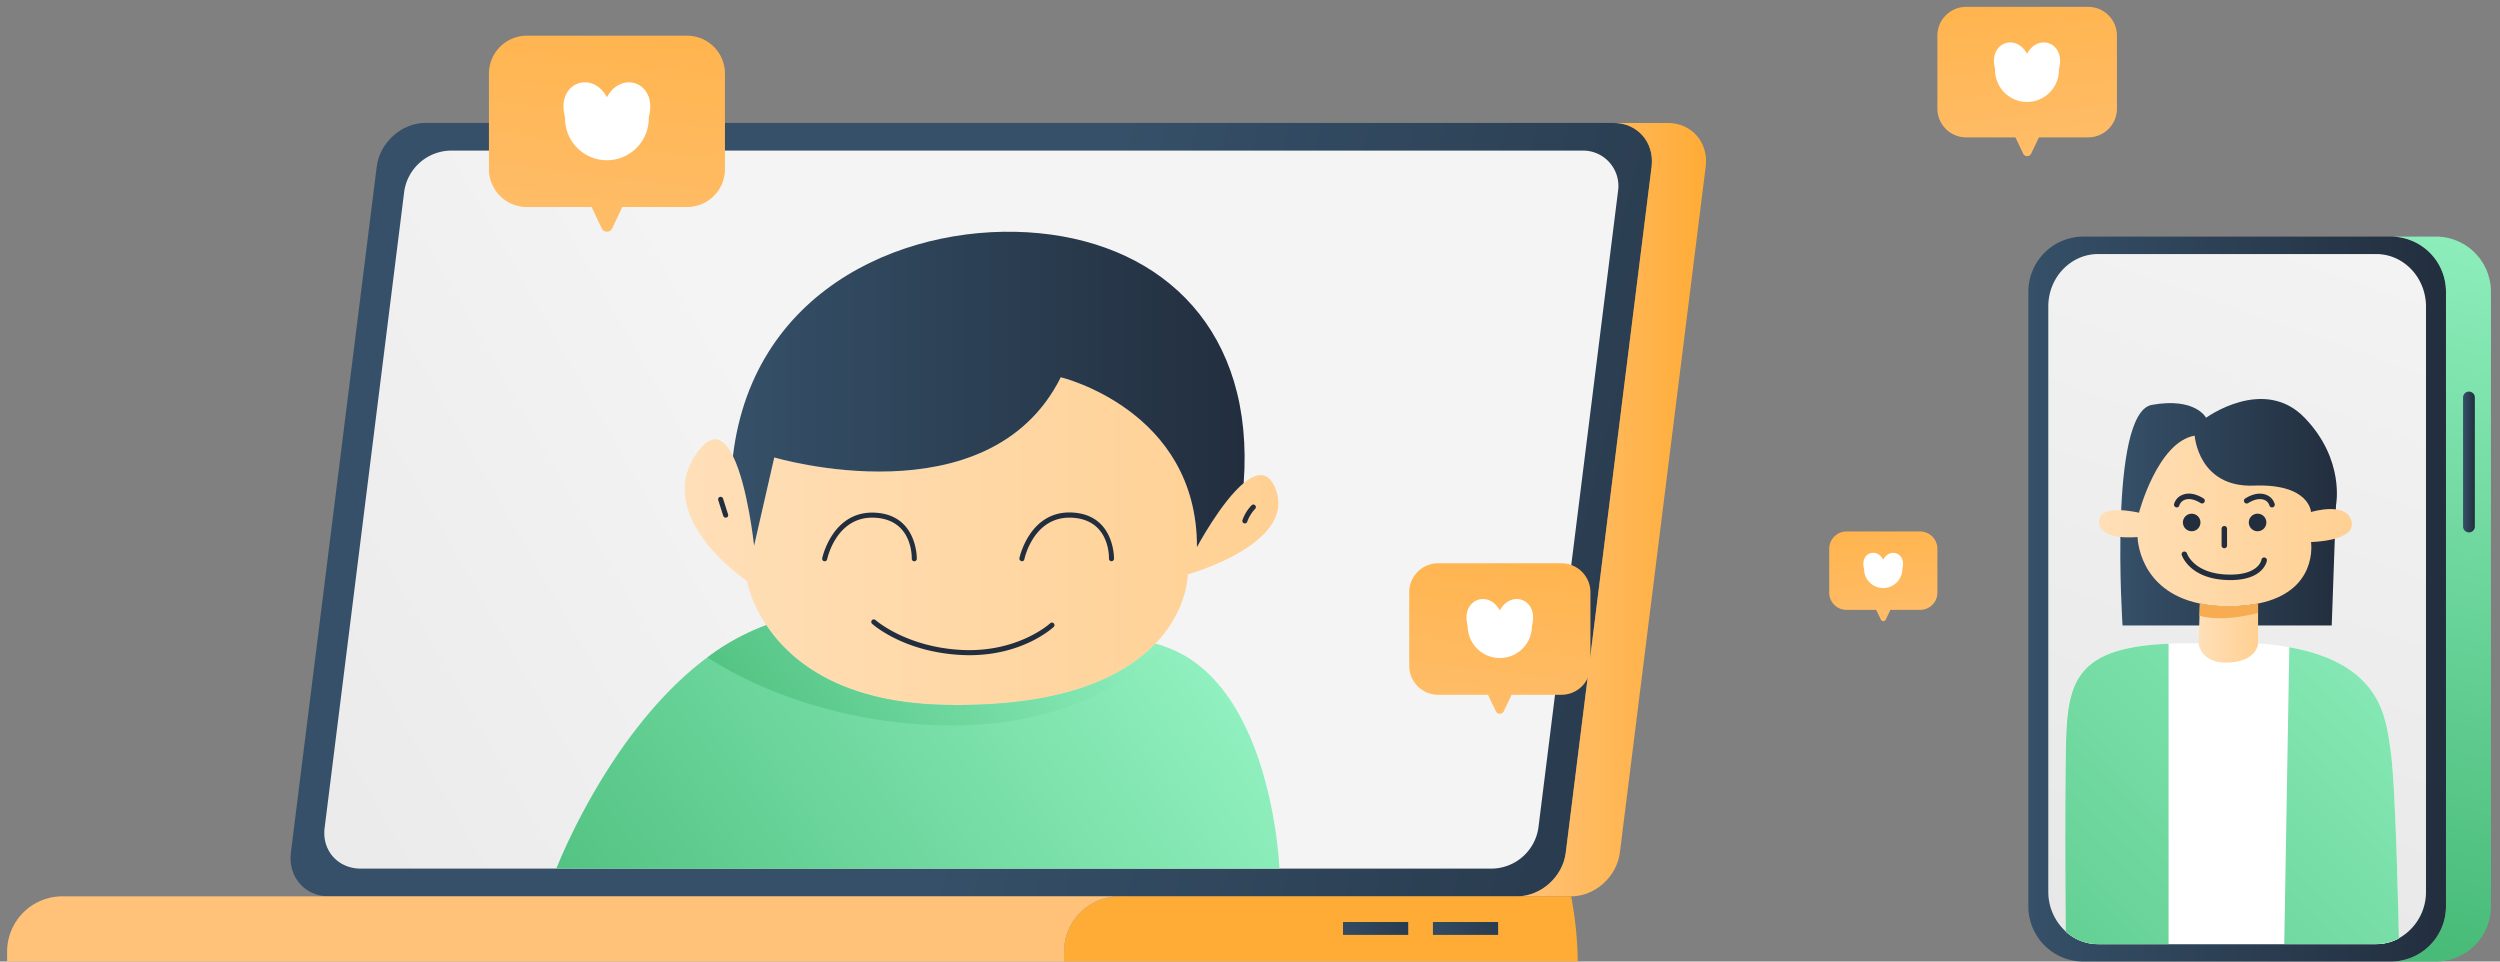 <svg xmlns="http://www.w3.org/2000/svg" width="208" height="80" fill="none">
    <rect width="100%" height="100%" fill="#808080" stroke="none"/>
    <path fill="url(#a)"
        d="M168.76 24.272v51.141a4.585 4.585 0 0 0 4.588 4.588h25.57a4.59 4.59 0 0 0 4.59-4.588V24.272a4.59 4.59 0 0 0-4.59-4.588h-25.575a4.588 4.588 0 0 0-4.583 4.588Z" />
    <path fill="url(#b)"
        d="M170.418 25.503V74.18a4.461 4.461 0 0 0 1.455 3.32 4.012 4.012 0 0 0 2.694 1.044h23.124c.663 0 1.316-.166 1.899-.482a4.4 4.4 0 0 0 2.252-3.885V25.503c0-2.414-1.858-4.367-4.151-4.367h-23.124c-2.291 0-4.149 1.956-4.149 4.367Z" />
    <path fill="url(#c)"
        d="M194.355 42.042s.775-3.777-2.611-7.286c-3.386-3.509-8.197 0-8.197 0s-.893-1.724-4.515-1.07c-3.623.654-2.436 18.354-2.436 18.354H194l.355-9.998Z" />
    <path fill="url(#d)"
        d="M198.915 80h3.743a4.587 4.587 0 0 0 4.588-4.587V24.272a4.586 4.586 0 0 0-4.588-4.588h-3.743a4.59 4.59 0 0 1 4.59 4.588v51.141a4.586 4.586 0 0 1-4.59 4.588Z" />
    <path fill="url(#e)" d="M204.927 33.092a.49.49 0 1 1 .979 0v10.692a.49.49 0 1 1-.979 0V33.092Z" />
    <path fill="#fff"
        d="M171.873 77.51a4.012 4.012 0 0 0 2.694 1.045h23.124c.663 0 1.316-.167 1.899-.483 0 0-.246-12.596-.683-15.567-.39-2.694-.695-7.248-8.436-8.652a24.932 24.932 0 0 0-2.612-.324h-4.945a46.72 46.72 0 0 0-2.505.027c-8.017.344-8.47 3.366-8.552 9.06-.073 6.173.014 14.705.016 14.894Z" />
    <path fill="url(#f)"
        d="M190.05 78.548h7.641c.663 0 1.316-.167 1.899-.483 0 0-.246-12.596-.683-15.567-.39-2.694-.695-7.247-8.436-8.652l-.421 24.702Z" />
    <path fill="url(#g)"
        d="M171.874 77.51a4.011 4.011 0 0 0 2.693 1.044h5.859V53.556c-8.017.344-8.47 3.365-8.552 9.06-.089 6.173-.003 14.704 0 14.893Z" />
    <path fill="url(#h)"
        d="M174.636 43.431c.059 1.605 3.208 1.248 3.208 1.248s.045 4.474 5.182 5.537c.816.164 1.647.24 2.48.228.792 0 1.583-.076 2.361-.228 5.057-1.01 4.41-5.12 4.41-5.12s3.643-.058 3.386-1.624c-.312-1.822-3.386-.872-3.386-.872s-.118-2.375-4.752-2.197c-4.633.177-4.929-4.158-4.929-4.158-3.09.535-4.634 6.414-4.634 6.414s-3.386-.83-3.326.772Z" />
    <path fill="#222E3E"
        d="M187.869 44.198a.73.73 0 1 1 0-1.458.73.73 0 0 1 0 1.458ZM182.375 44.198a.729.729 0 1 1 0-1.457.729.729 0 0 1 0 1.457ZM185.063 45.614a.227.227 0 0 0 .228-.228v-1.395a.227.227 0 0 0-.228-.228.229.229 0 0 0-.161.067.23.23 0 0 0-.066.16v1.397c0 .06.024.118.066.16a.229.229 0 0 0 .161.067ZM181.098 42.217a.227.227 0 0 0 .227-.17.716.716 0 0 1 .431-.456c.25-.1.683-.139 1.336.264a.23.23 0 0 0 .254-.01.224.224 0 0 0 .087-.237.228.228 0 0 0-.102-.14c-.813-.503-1.398-.44-1.748-.298a1.153 1.153 0 0 0-.699.762.226.226 0 0 0 .164.276.238.238 0 0 0 .05.01ZM189.027 42.217a.229.229 0 0 0 .228-.282 1.16 1.16 0 0 0-.701-.763c-.349-.141-.936-.205-1.749.299a.227.227 0 0 0 .241.387c.649-.403 1.087-.367 1.337-.265a.7.7 0 0 1 .43.456.23.23 0 0 0 .214.169ZM185.574 48.263c2.746 0 3.022-1.55 3.031-1.617a.226.226 0 0 0-.108-.232.233.233 0 0 0-.256.011.233.233 0 0 0-.092.15c0 .048-.248 1.232-2.582 1.232-2.985 0-3.59-1.7-3.615-1.773a.228.228 0 0 0-.433.141c.034.086.719 2.088 4.055 2.088Z" />
    <path fill="url(#i)"
        d="M182.923 53.529s.134 1.694 2.505 1.594c2.37-.1 2.445-1.594 2.445-1.594v-3.313c-.778.152-1.569.228-2.361.227a11.718 11.718 0 0 1-2.48-.227L183 51.224l-.077 2.305Z" />
    <path fill="#F7AC52"
        d="M182.995 51.225c.938.269 2.466.374 4.872-.227v-.79c-.778.151-1.568.228-2.361.227a11.71 11.71 0 0 1-2.479-.227l-.032 1.017Z" />
    <path fill="url(#j)"
        d="M176.13 2.973v6.063a2.393 2.393 0 0 1-2.395 2.393h-4.099l-.644 1.355a.369.369 0 0 1-.527.153.36.36 0 0 1-.135-.153l-.647-1.355h-4.099a2.396 2.396 0 0 1-2.393-2.393v-6.07a2.394 2.394 0 0 1 2.393-2.395h10.151a2.394 2.394 0 0 1 2.395 2.402Z" />
    <path fill="#fff"
        d="M171.302 5.751a2.657 2.657 0 0 1-4.559 1.928 2.667 2.667 0 0 1-.749-1.928c-.594-2.217 1.735-3.014 2.653-1.27.917-1.744 3.249-.947 2.655 1.27Z" />
    <path fill="url(#k)"
        d="M161.192 45.661v3.643a1.43 1.43 0 0 1-.422 1.018 1.44 1.44 0 0 1-1.019.421h-2.471l-.389.815a.232.232 0 0 1-.199.118.228.228 0 0 1-.2-.118l-.389-.815h-2.473a1.439 1.439 0 0 1-1.439-1.439v-3.643a1.448 1.448 0 0 1 .421-1.019 1.438 1.438 0 0 1 1.018-.422h6.121a1.44 1.44 0 0 1 1.441 1.441Z" />
    <path fill="#fff"
        d="M158.276 47.332a1.593 1.593 0 1 1-3.187 0c-.358-1.334 1.045-1.822 1.594-.765.548-1.043 1.951-.57 1.593.765Z" />
    <path fill="url(#l)"
        d="m31.343 13.868-7.141 57.065c-.252 2.014 1.155 3.644 3.15 3.644h98.868c1.987 0 3.803-1.63 4.056-3.644l7.141-57.065c.249-2.01-1.158-3.642-3.151-3.642H35.394c-1.985 0-3.8 1.632-4.051 3.642Z" />
    <path fill="url(#m)"
        d="m33.634 15.913-6.626 52.974c-.234 1.87 1.108 3.381 3.003 3.381h94.132a3.971 3.971 0 0 0 3.849-3.381l6.627-52.974a2.947 2.947 0 0 0-.709-2.395 2.938 2.938 0 0 0-2.295-.987H37.484a3.97 3.97 0 0 0-3.85 3.382Z" />
    <path fill="url(#n)"
        d="M126.219 74.576h4.501c1.986 0 3.801-1.63 4.053-3.644l4.201-33.569 2.94-23.49c.252-2.01-1.155-3.642-3.15-3.642h-4.503c1.987 0 3.398 1.632 3.15 3.642L130.27 70.94c-.248 2.014-2.065 3.637-4.051 3.637Z" />
    <path fill="url(#o)"
        d="M88.529 79.178V80h42.737a30.775 30.775 0 0 0-.546-5.425H93.124a4.603 4.603 0 0 0-4.595 4.604Z" />
    <path fill="url(#p)"
        d="M.591 79.178V80H88.53v-.82a4.604 4.604 0 0 1 4.604-4.605H5.193a4.604 4.604 0 0 0-4.602 4.604Z" />
    <path fill="url(#q)"
        d="M62.158 48.35s.264 1.68 1.594 3.665c1.915 2.88 6.042 6.43 14.771 6.626 9.941.22 15.015-2.371 17.603-5.078 2.707-2.827 2.7-5.778 2.7-5.778s8.967-2.49 7.337-7.013c-.592-1.64-1.619-1.47-2.686-.578-1.89 1.56-3.89 5.329-3.89 5.329C99.62 34.1 88.26 31.388 88.26 31.388c-5.98 11.986-23.838 6.67-23.838 6.67l-1.68 7.351s-.523-4.973-1.76-7.468c-.755-1.521-1.777-2.122-3.107-.108-3.51 5.314 4.283 10.517 4.283 10.517Z" />
    <path fill="url(#r)"
        d="M60.98 37.941c1.237 2.495 1.76 7.469 1.76 7.469l1.68-7.351s17.853 5.316 23.838-6.67c0 0 11.359 2.713 11.328 14.134 0 0 2.007-3.768 3.889-5.328.931-12.653-6.622-19.779-17.012-20.793-10.39-1.015-23.761 4.175-25.483 18.539Z" />
    <path fill="url(#s)"
        d="M46.29 72.268h60.159s-.582-15.53-9.661-18.512a8.578 8.578 0 0 0-.668-.193c-2.588 2.707-7.662 5.3-17.603 5.079-8.729-.196-12.856-3.747-14.771-6.627a19.293 19.293 0 0 0-4.89 2.68C50.701 60.742 46.29 72.268 46.29 72.268Z" />
    <path fill="#222E3E"
        d="M85.017 46.7a.21.21 0 0 0 .21-.169c.032-.147.807-3.614 3.96-3.457 3.152.158 3.083 3.277 3.078 3.41a.21.21 0 0 0 .42 0c0-.039.061-3.664-3.478-3.842-3.539-.179-4.383 3.75-4.391 3.79a.21.21 0 0 0 .161.248.157.157 0 0 0 .04.02ZM68.61 46.699a.21.21 0 0 0 .21-.168c.03-.147.806-3.615 3.958-3.457 3.153.157 3.083 3.276 3.08 3.409a.21.21 0 1 0 .42.012c0-.038.062-3.663-3.479-3.841-3.541-.179-4.383 3.751-4.392 3.79a.21.21 0 0 0 .162.249.159.159 0 0 0 .04.006ZM80.666 54.512c4.426 0 6.885-2.243 6.992-2.344a.21.21 0 1 0-.287-.306c-.026.025-2.678 2.434-7.314 2.215-4.635-.218-7.191-2.468-7.216-2.49a.21.21 0 1 0-.282.312c.107.097 2.672 2.371 7.48 2.598.207.01.417.015.627.015ZM60.375 43.064c.02.003.042.003.063 0a.21.21 0 0 0 .139-.263l-.42-1.319a.21.21 0 1 0-.402.126l.42 1.317a.21.21 0 0 0 .2.139ZM103.561 43.55a.209.209 0 0 0 .21-.146 3.05 3.05 0 0 1 .655-1.065.207.207 0 0 0 .062-.148.209.209 0 0 0-.358-.15 3.417 3.417 0 0 0-.758 1.233.21.21 0 0 0 .189.275Z" />
    <path fill="url(#t)" d="M119.219 76.712h5.426v1.07h-5.426v-1.07Z" />
    <path fill="url(#u)" d="M111.739 76.712h5.425v1.07h-5.425v-1.07Z" />
    <path fill="url(#v)"
        d="M58.865 54.695c9.884 6.442 28.63 8.937 37.932-.939a8.59 8.59 0 0 0-.668-.193c-2.588 2.707-7.662 5.3-17.603 5.079-8.729-.196-12.856-3.747-14.771-6.627a19.293 19.293 0 0 0-4.89 2.68Z" />
    <path fill="url(#w)"
        d="M117.246 49.278v6.117a2.417 2.417 0 0 0 1.49 2.228c.293.12.607.183.923.183h4.142l.649 1.365a.367.367 0 0 0 .668 0l.651-1.365h4.142a2.414 2.414 0 0 0 2.413-2.411v-6.117a2.412 2.412 0 0 0-2.413-2.413h-10.252a2.405 2.405 0 0 0-1.707.706 2.411 2.411 0 0 0-.706 1.707Z" />
    <path fill="#fff"
        d="M122.11 52.076a2.676 2.676 0 0 0 4.565 1.89 2.676 2.676 0 0 0 .783-1.89c.6-2.233-1.748-3.037-2.674-1.281-.924-1.756-3.272-.945-2.674 1.281Z" />
    <path fill="url(#x)"
        d="M40.68 6.121v7.963a3.15 3.15 0 0 0 3.151 3.14h5.392l.84 1.778a.483.483 0 0 0 .871 0l.84-1.778h5.392a3.15 3.15 0 0 0 3.15-3.14V6.12a3.15 3.15 0 0 0-3.15-3.15H43.819a3.15 3.15 0 0 0-3.138 3.15Z" />
    <path fill="#fff"
        d="M47.013 9.765a3.482 3.482 0 1 0 6.962 0c.782-2.909-2.276-3.957-3.48-1.67-1.205-2.287-4.274-1.239-3.482 1.67Z" />
    <defs>
        <linearGradient id="a" x1="203.508" x2="168.76" y1="49.843" y2="49.843"
            gradientUnits="userSpaceOnUse">
            <stop stop-color="#222E3E" />
            <stop offset="1" stop-color="#355068" />
        </linearGradient>
        <linearGradient id="b" x1="198.178" x2="162.538" y1="15.751" y2="116.606"
            gradientUnits="userSpaceOnUse">
            <stop stop-color="#F4F4F4" />
            <stop offset="1" stop-color="#E0E0E0" />
        </linearGradient>
        <linearGradient id="c" x1="194.431" x2="176.411" y1="42.623" y2="42.623"
            gradientUnits="userSpaceOnUse">
            <stop stop-color="#222E3E" />
            <stop offset="1" stop-color="#355068" />
        </linearGradient>
        <linearGradient id="d" x1="211.237" x2="195.734" y1="14.643" y2="77.722"
            gradientUnits="userSpaceOnUse">
            <stop stop-color="#94F3C3" />
            <stop offset="1" stop-color="#48BB78" />
        </linearGradient>
        <linearGradient id="e" x1="205.906" x2="204.925" y1="38.438" y2="38.438"
            gradientUnits="userSpaceOnUse">
            <stop stop-color="#222E3E" />
            <stop offset="1" stop-color="#355068" />
        </linearGradient>
        <linearGradient id="f" x1="211.441" x2="157.271" y1="49.388" y2="104.092"
            gradientUnits="userSpaceOnUse">
            <stop stop-color="#94F3C3" />
            <stop offset="1" stop-color="#48BB78" />
        </linearGradient>
        <linearGradient id="g" x1="202.899" x2="148.729" y1="40.926" y2="95.631"
            gradientUnits="userSpaceOnUse">
            <stop stop-color="#94F3C3" />
            <stop offset="1" stop-color="#48BB78" />
        </linearGradient>
        <linearGradient id="h" x1="195.679" x2="174.636" y1="43.344" y2="43.344"
            gradientUnits="userSpaceOnUse">
            <stop stop-color="#FFD092" />
            <stop offset="1" stop-color="#FFDFB8" />
        </linearGradient>
        <linearGradient id="i" x1="187.868" x2="182.923" y1="52.675" y2="52.675"
            gradientUnits="userSpaceOnUse">
            <stop stop-color="#FFD092" />
            <stop offset="1" stop-color="#FFDFB8" />
        </linearGradient>
        <linearGradient id="j" x1="166.533" x2="170.381" y1="-11.344" y2="20.202"
            gradientUnits="userSpaceOnUse">
            <stop stop-color="#FFAC36" />
            <stop offset="1" stop-color="#FFC278" />
        </linearGradient>
        <linearGradient id="k" x1="155.406" x2="157.722" y1="37.047" y2="56.028"
            gradientUnits="userSpaceOnUse">
            <stop stop-color="#FFAC36" />
            <stop offset="1" stop-color="#FFC278" />
        </linearGradient>
        <linearGradient id="l" x1="167.361" x2="84.846" y1="64.124" y2="43.415"
            gradientUnits="userSpaceOnUse">
            <stop stop-color="#222E3E" />
            <stop offset="1" stop-color="#355068" />
        </linearGradient>
        <linearGradient id="m" x1="72.557" x2="-20.642" y1="47.115" y2="100.372"
            gradientUnits="userSpaceOnUse">
            <stop stop-color="#F4F4F4" />
            <stop offset="1" stop-color="#E0E0E0" />
        </linearGradient>
        <linearGradient id="n" x1="141.941" x2="126.219" y1="42.4" y2="42.4"
            gradientUnits="userSpaceOnUse">
            <stop stop-color="#FFAC36" />
            <stop offset="1" stop-color="#FFC278" />
        </linearGradient>
        <linearGradient id="o" x1="21.084" x2="-39.735" y1="103.787" y2="121.539"
            gradientUnits="userSpaceOnUse">
            <stop stop-color="#FFAC36" />
            <stop offset="1" stop-color="#FFC278" />
        </linearGradient>
        <linearGradient id="p" x1="94.202" x2="74.806" y1="24.012" y2="45.381"
            gradientUnits="userSpaceOnUse">
            <stop stop-color="#FFAC36" />
            <stop offset="1" stop-color="#FFC278" />
        </linearGradient>
        <linearGradient id="q" x1="106.361" x2="56.966" y1="45.021" y2="45.021"
            gradientUnits="userSpaceOnUse">
            <stop stop-color="#FFD092" />
            <stop offset="1" stop-color="#FFDFB8" />
        </linearGradient>
        <linearGradient id="r" x1="103.555" x2="60.98" y1="32.4" y2="32.4"
            gradientUnits="userSpaceOnUse">
            <stop stop-color="#222E3E" />
            <stop offset="1" stop-color="#355068" />
        </linearGradient>
        <linearGradient id="s" x1="101.051" x2="46.481" y1="50.295" y2="89.413"
            gradientUnits="userSpaceOnUse">
            <stop stop-color="#94F3C3" />
            <stop offset="1" stop-color="#48BB78" />
        </linearGradient>
        <linearGradient id="t" x1="127.417" x2="118.541" y1="74.095" y2="79.193"
            gradientUnits="userSpaceOnUse">
            <stop stop-color="#222E3E" />
            <stop offset="1" stop-color="#355068" />
        </linearGradient>
        <linearGradient id="u" x1="119.939" x2="111.061" y1="74.095" y2="79.193"
            gradientUnits="userSpaceOnUse">
            <stop stop-color="#222E3E" />
            <stop offset="1" stop-color="#355068" />
        </linearGradient>
        <linearGradient id="v" x1="92.367" x2="60.514" y1="44.013" y2="66.847"
            gradientUnits="userSpaceOnUse">
            <stop stop-color="#94F3C3" />
            <stop offset="1" stop-color="#48BB78" />
        </linearGradient>
        <linearGradient id="w" x1="126.918" x2="123.041" y1="34.849" y2="66.64"
            gradientUnits="userSpaceOnUse">
            <stop stop-color="#FFAC36" />
            <stop offset="1" stop-color="#FFC278" />
        </linearGradient>
        <linearGradient id="x" x1="53.272" x2="48.225" y1="-12.664" y2="28.727"
            gradientUnits="userSpaceOnUse">
            <stop stop-color="#FFAC36" />
            <stop offset="1" stop-color="#FFC278" />
        </linearGradient>
    </defs>
</svg>